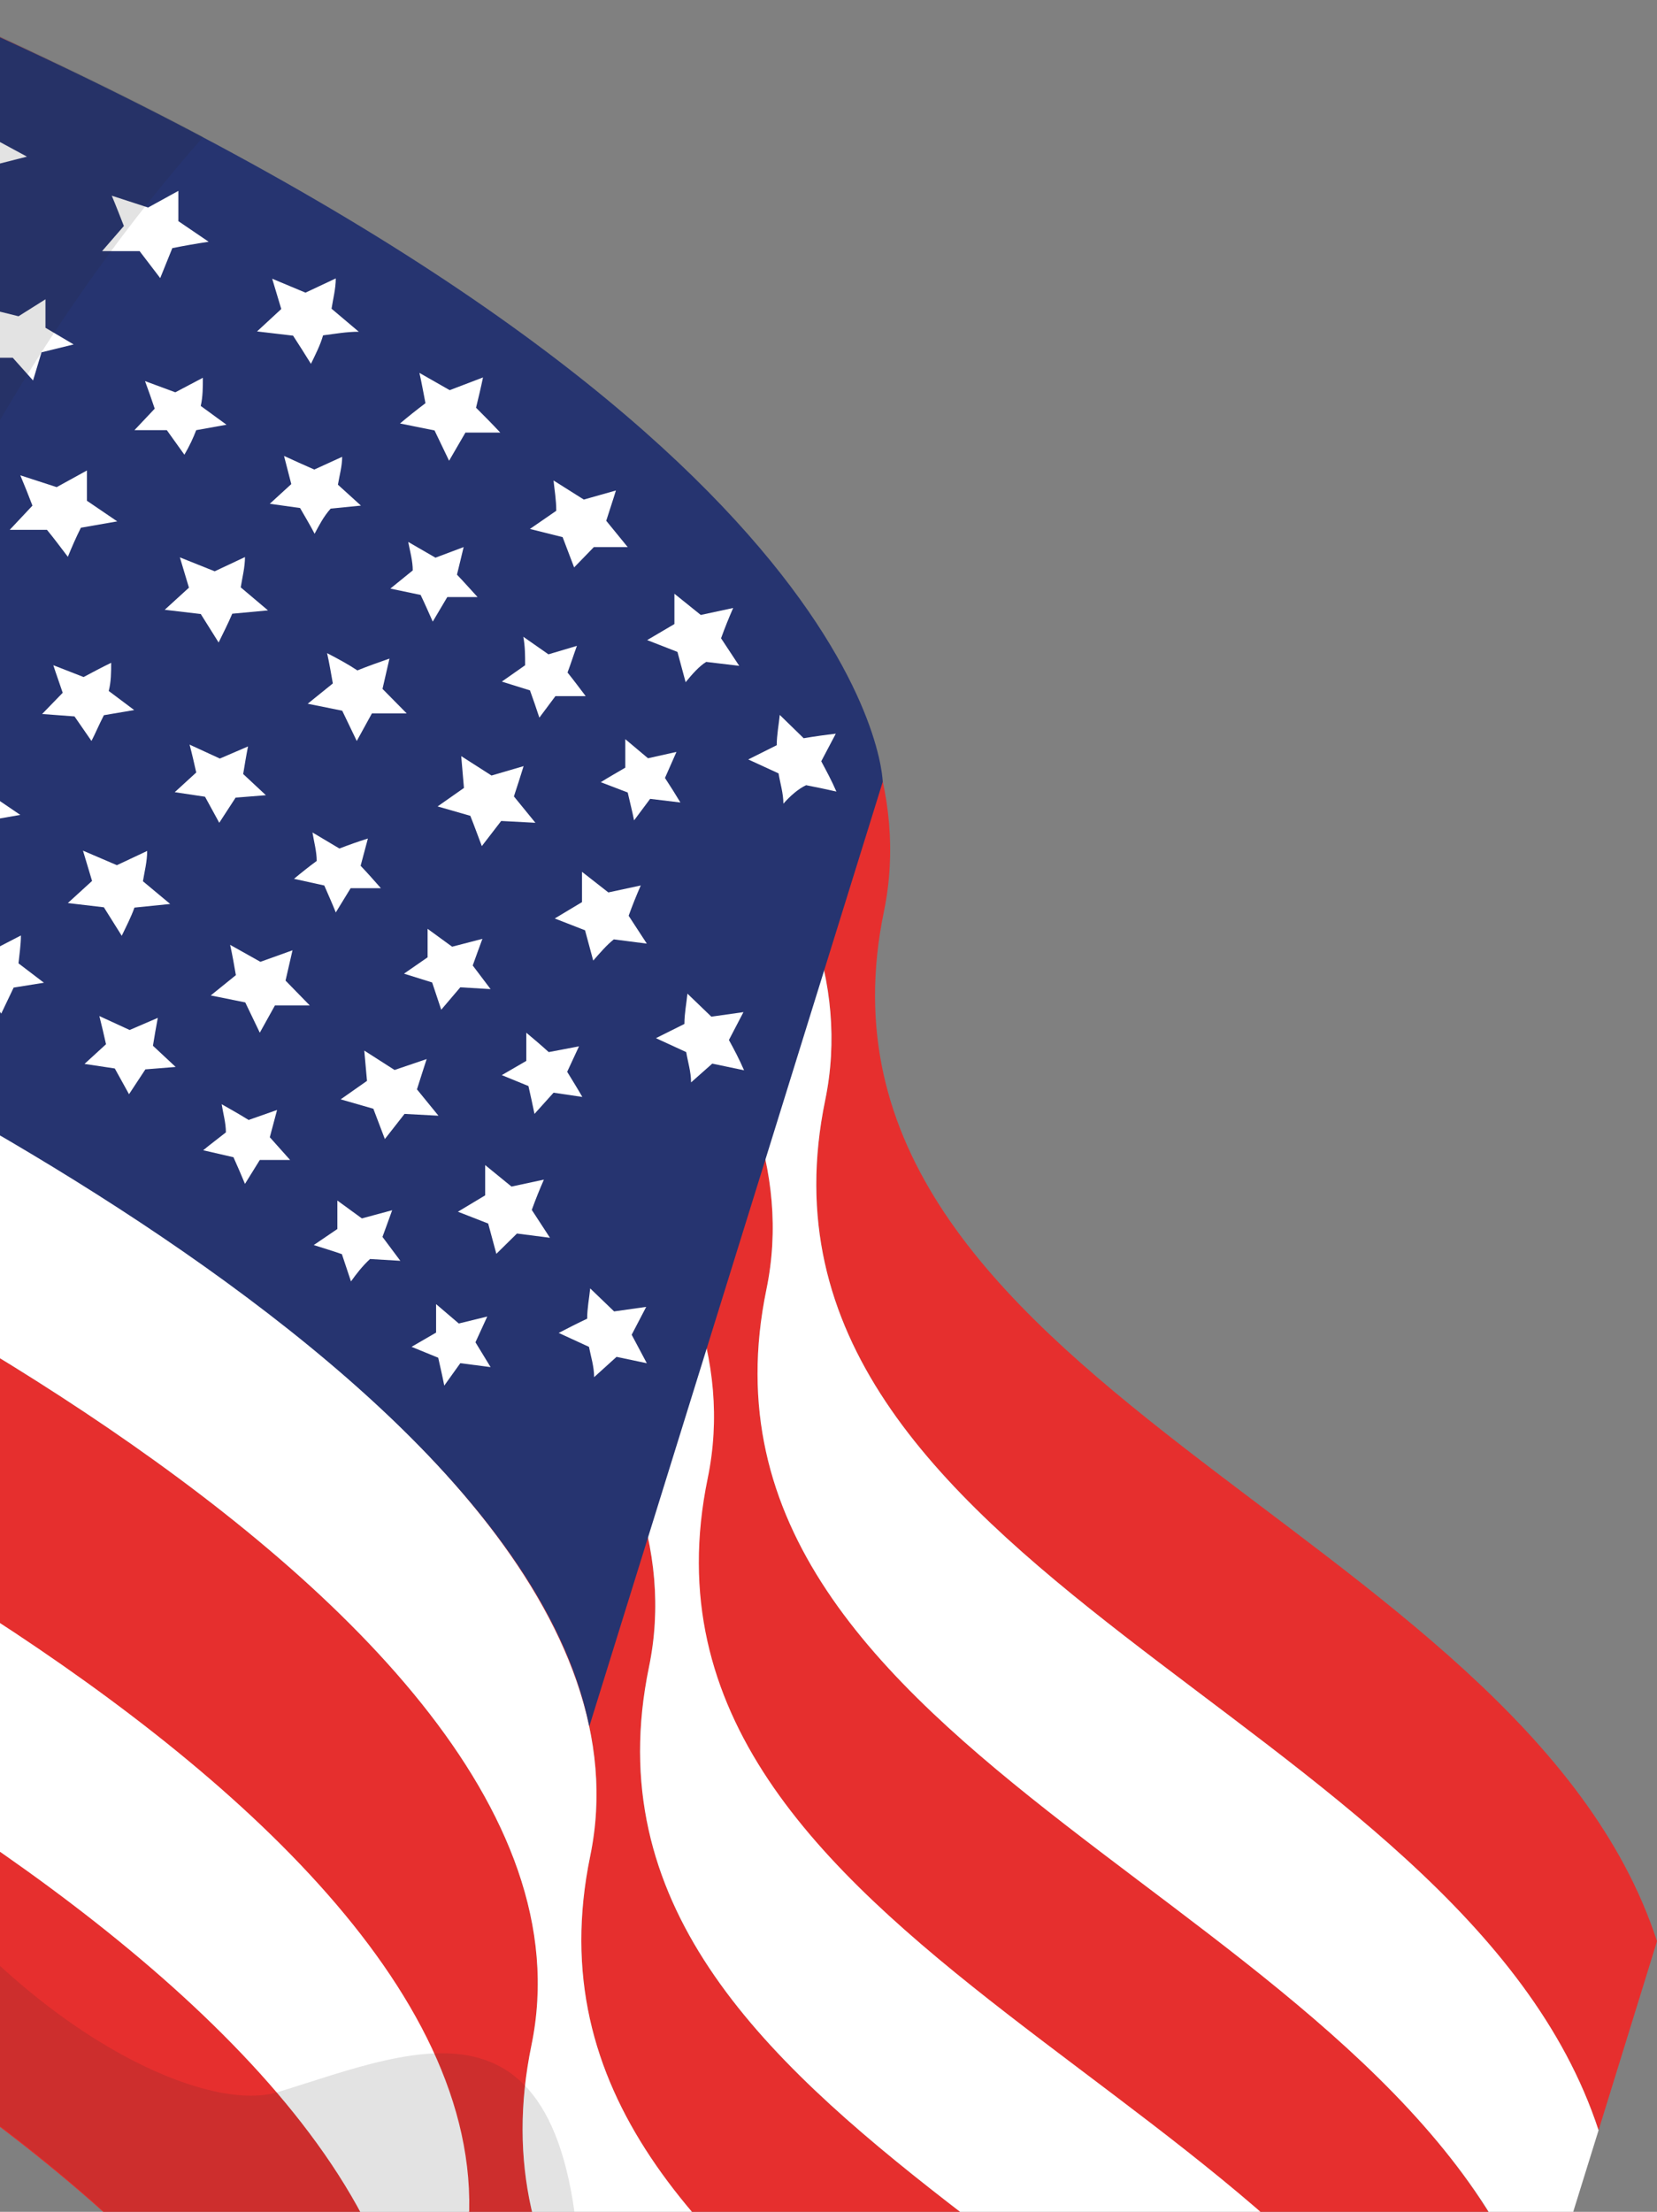<svg width="350" height="467" viewBox="0 0 350 467" fill="none" xmlns="http://www.w3.org/2000/svg">
<rect x="0" y="0" width="350" height="467" fill="#808080" stroke="none"/>
<path d="M112.261 431.806C132.856 332.09 -92.033 239.281 -92.033 239.281L-106.808 286.741C-106.808 286.741 118.145 379.549 97.55 479.202C76.954 578.854 231.869 608.405 260.908 696.672L275.619 648.956C246.836 560.945 91.665 531.459 112.261 431.806Z" fill="#E62F2E"/>
<path d="M137.071 351.986C157.667 252.398 -67.222 159.525 -67.222 159.525L-79.631 199.438C-79.631 199.438 145.258 292.246 124.663 391.898C104.067 491.551 258.982 521.101 288.021 609.368L300.43 569.456C271.647 481.189 116.476 451.703 137.071 351.986Z" fill="#E62F2E"/>
<path d="M124.667 391.895C145.263 292.242 -79.627 199.434 -79.627 199.434L-92.035 239.282C-92.035 239.282 132.854 332.09 112.258 431.807C91.663 531.523 246.834 560.945 275.617 648.957L288.025 609.109C259.243 521.033 104.071 491.611 124.667 391.895Z" fill="white"/>
<path d="M85.39 518.287C105.985 418.571 -119.288 325.826 -119.288 325.826L-133.999 373.222C-133.999 373.222 91.21 466.03 70.615 565.811C50.019 665.591 204.934 694.949 233.973 782.961L248.748 735.565C219.901 647.49 64.538 617.94 85.39 518.287Z" fill="#E62F2E"/>
<path d="M97.794 478.371C118.39 378.719 -106.884 285.91 -106.884 285.91L-119.292 325.822C-119.292 325.822 105.981 418.695 85.385 518.283C64.79 617.872 219.705 647.486 248.744 735.753L261.152 695.841C232.306 607.574 77.326 578.088 97.794 478.371Z" fill="white"/>
<path d="M161.893 272.223C182.489 172.57 -42.785 79.762 -42.785 79.762L-55.129 119.61C-55.129 119.61 169.76 212.418 149.165 312.135C128.569 411.851 283.484 441.337 312.523 529.285L324.932 489.437C296.405 401.425 141.297 371.939 161.893 272.223Z" fill="#E62F2E"/>
<path d="M149.487 312.132C170.083 212.416 -54.806 119.607 -54.806 119.607L-67.215 159.52C-67.215 159.52 157.674 252.392 137.079 351.981C116.483 451.569 271.398 481.183 300.437 569.451L312.846 529.538C284.063 441.335 128.892 411.785 149.487 312.132Z" fill="white"/>
<path d="M186.706 192.461C207.237 92.808 -17.652 0 -17.652 0L-30.061 39.848C-30.061 39.848 194.893 132.657 174.297 232.309C153.701 331.962 308.617 361.512 337.655 449.779L350 409.867C321.217 321.664 166.11 292.113 186.706 192.461Z" fill="#E62F2E"/>
<path d="M174.298 232.316C194.894 132.664 -30.38 39.855 -30.38 39.855L-42.468 79.704C-42.468 79.704 182.485 172.576 161.889 272.229C141.294 371.881 296.209 401.431 325.248 489.699L337.656 449.786C308.809 361.519 153.702 332.033 174.298 232.316Z" fill="white"/>
<path d="M-17.649 0L-79.628 199.433C-79.628 199.433 106.885 277.274 124.474 364.518L186.453 165.085C186.453 165.085 185.174 88.331 -17.649 0Z" fill="#263470"/>
<path d="M38.949 96.008L35.239 90.827H28.395L32.681 86.286C32.041 84.367 31.338 82.384 30.634 80.465L37.03 82.832L42.851 79.762C42.851 81.745 42.851 83.727 42.403 85.71L47.84 89.676L41.444 90.827C40.804 92.49 40.036 94.153 38.949 96.008Z" fill="white"/>
<path d="M6.982 80.335L2.696 75.538H-4.339C-3.06 73.875 -1.717 72.212 -0.374 70.613L-3.06 65.048L3.912 66.775L9.604 63.193C9.604 65.24 9.604 67.223 9.604 69.206L15.553 72.724L8.773 74.387L6.982 80.335Z" fill="white"/>
<path d="M66.452 112.7C65.493 110.845 64.405 109.054 63.382 107.263L56.986 106.368L61.527 102.21L59.992 96.262C62.039 97.221 64.085 98.117 66.388 99.14L72.273 96.454C72.273 98.436 71.697 100.419 71.377 102.338L76.238 106.751L69.842 107.391C68.307 109.118 67.412 110.909 66.452 112.7Z" fill="white"/>
<path d="M91.407 131.246C90.575 129.391 89.744 127.472 88.848 125.617L82.452 124.274L87.185 120.436C87.185 118.453 86.61 116.407 86.226 114.424L91.982 117.75L97.931 115.511C97.483 117.494 96.971 119.413 96.524 121.332C97.995 122.867 99.402 124.466 100.873 126.065H94.477L91.407 131.246Z" fill="white"/>
<path d="M113.927 151.525C113.287 149.606 112.648 147.687 111.944 145.769L105.996 143.914L110.921 140.46C110.921 138.477 110.921 136.494 110.537 134.447L115.846 138.157L121.858 136.366C121.154 138.285 120.579 140.14 119.875 141.995C121.218 143.658 122.498 145.385 123.713 146.984H117.317L113.927 151.525Z" fill="white"/>
<path d="M133.933 173.212C133.549 171.293 133.037 169.31 132.589 167.328L126.897 165.153C128.624 164.066 130.351 163.106 132.078 162.083V156.07L136.875 160.1L142.887 158.757L140.457 164.257C141.608 166.006 142.695 167.733 143.719 169.438L137.323 168.671L133.933 173.212Z" fill="white"/>
<path d="M33.84 58.72L29.491 53.027H21.56L26.165 47.718C25.333 45.608 24.502 43.433 23.606 41.322L31.282 43.817L37.678 40.299C37.678 42.538 37.678 44.712 37.678 46.695L44.074 51.044C41.516 51.428 38.957 51.876 36.399 52.388L33.84 58.72Z" fill="white"/>
<path d="M-3.773 41.965C-5.436 40.174 -7.099 38.447 -8.826 36.72L-17.013 37.168L-12.536 31.603L-15.798 25.207L-7.675 27.062L-1.278 22.904C-1.278 25.143 -1.278 27.318 -1.278 29.3L5.693 33.074L-2.11 35.057C-2.43 37.743 -3.069 39.854 -3.773 41.965Z" fill="white"/>
<path d="M65.679 76.822C64.464 74.84 63.185 72.857 61.905 70.874L54.294 69.978L59.411 65.245L57.492 58.849L64.528 61.791L70.924 58.785C70.924 60.96 70.348 63.135 70.029 65.181L75.785 70.042C73.227 70.042 70.732 70.49 68.238 70.81C67.662 72.857 66.639 74.84 65.679 76.822Z" fill="white"/>
<path d="M94.858 97.281L91.788 90.885L84.497 89.414C86.224 87.943 88.014 86.536 89.869 85.129C89.422 82.89 89.038 80.651 88.59 78.732L94.986 82.378L102.022 79.692C101.574 81.867 101.063 83.977 100.551 86.088C102.278 87.815 104.005 89.542 105.668 91.333C103.237 91.333 100.743 91.333 98.312 91.333L94.858 97.281Z" fill="white"/>
<path d="M121.271 119.806L118.84 113.41L111.932 111.683L117.497 107.845C117.497 105.543 117.113 103.368 116.921 101.449L123.317 105.479L130.097 103.56C129.458 105.671 128.754 107.717 128.051 109.956L132.592 115.521H125.428L121.271 119.806Z" fill="white"/>
<path d="M144.821 144.04L143.094 137.644L136.698 135.149L142.455 131.759C142.455 129.521 142.455 127.282 142.455 125.363L148.019 129.841L154.863 128.369C153.968 130.416 153.136 132.463 152.305 134.766L156.143 140.586L149.171 139.755C147.7 140.65 146.229 142.313 144.821 144.04Z" fill="white"/>
<path d="M165.473 169.688C165.473 167.513 164.769 165.275 164.449 163.292L158.053 160.35L164.066 157.343C164.066 155.169 164.513 152.93 164.705 150.947L169.758 155.872C171.997 155.489 174.299 155.169 176.538 154.913L173.468 160.733C174.555 162.78 175.643 164.763 176.666 167.13C174.406 166.618 172.274 166.17 170.27 165.786C168.607 166.554 166.88 168.089 165.473 169.688Z" fill="white"/>
<path d="M19.321 156.446L15.739 151.265L8.896 150.753L13.245 146.276C12.605 144.357 11.902 142.438 11.262 140.455L17.658 142.95C19.577 141.926 21.496 140.903 23.479 139.943C23.479 141.926 23.479 143.909 22.967 145.892L28.34 149.921L21.944 151.009C20.92 152.992 20.153 154.846 19.321 156.446Z" fill="white"/>
<path d="M46.312 173.721L43.306 168.22L36.91 167.261L41.451 163.103C41.003 161.12 40.555 159.138 40.044 157.219L46.44 160.161L52.388 157.603C52.005 159.521 51.685 161.504 51.365 163.423L56.162 167.9L49.766 168.412L46.312 173.721Z" fill="white"/>
<path d="M70.927 192.654C70.159 190.735 69.328 188.88 68.496 186.961L62.1 185.554C63.635 184.275 65.234 182.995 66.897 181.78C66.897 179.797 66.322 177.75 66.002 175.768L71.694 179.158C73.677 178.39 75.66 177.686 77.707 177.047L76.172 182.803C77.643 184.338 79.05 185.938 80.457 187.537H74.061L70.927 192.654Z" fill="white"/>
<path d="M93.199 213.191L91.28 207.435L85.332 205.58L90.321 202.126C90.321 200.143 90.321 198.16 90.321 196.113L95.502 199.887L101.898 198.224C101.194 200.079 100.555 201.934 99.851 203.853L103.625 208.842L97.229 208.458L93.199 213.191Z" fill="white"/>
<path d="M112.896 235.189C112.512 233.27 112.064 231.287 111.617 229.304L105.988 227.002L111.169 223.995C111.169 222.013 111.169 220.03 111.169 218.047C112.768 219.39 114.367 220.733 115.902 222.14L122.298 220.925L119.804 226.298C120.891 228.089 121.979 229.816 123.002 231.607L116.926 230.711L112.896 235.189Z" fill="white"/>
<path d="M14.334 117.565C12.863 115.646 11.456 113.727 9.921 111.872H2.053L6.851 106.756C6.019 104.581 5.187 102.47 4.292 100.359L11.967 102.854L18.364 99.336C18.364 101.511 18.364 103.749 18.364 105.732L24.76 110.082L17.084 111.425C16.061 113.471 15.165 115.518 14.334 117.565Z" fill="white"/>
<path d="M46.18 135.656L42.406 129.644L34.794 128.748L39.911 124.079L37.993 117.683L45.348 120.625L51.744 117.619C51.744 119.794 51.169 121.969 50.849 124.015L56.605 128.876L49.058 129.58C48.163 131.691 47.139 133.674 46.18 135.656Z" fill="white"/>
<path d="M75.356 156.453L72.286 150.057L64.995 148.586L70.303 144.3C69.92 142.126 69.536 139.887 69.088 137.904C71.327 139.056 73.566 140.271 75.484 141.55C77.723 140.655 80.026 139.823 82.264 139.056C81.753 141.166 81.305 143.341 80.793 145.452L85.91 150.633H78.555L75.356 156.453Z" fill="white"/>
<path d="M101.771 178.647C100.939 176.472 100.172 174.298 99.34 172.251L92.432 170.268L97.997 166.366L97.421 159.65L103.817 163.744L110.597 161.761C109.958 163.872 109.254 165.983 108.551 168.157L113.092 173.722L105.864 173.338L101.771 178.647Z" fill="white"/>
<path d="M125.302 202.819L123.575 196.423L117.179 193.928L122.935 190.474C122.935 188.3 122.935 186.061 122.935 184.078L128.5 188.428L135.344 186.956C134.448 189.003 133.617 191.05 132.785 193.353L136.623 199.237L129.651 198.342C128.18 199.493 126.709 201.22 125.302 202.819Z" fill="white"/>
<path d="M145.971 228.538C145.971 226.299 145.267 224.124 144.947 222.141L138.551 219.199L144.564 216.193C144.564 213.954 145.011 211.78 145.203 209.797L150.256 214.658L157.036 213.699L153.966 219.583C155.053 221.566 156.141 223.613 157.164 225.979L150.448 224.572L145.971 228.538Z" fill="white"/>
<path d="M0.261 214.018L-3.321 208.773L-10.165 208.325L-5.816 203.848C-6.455 201.929 -7.159 200.01 -7.798 198.027L-1.402 200.522L4.418 197.516C4.418 199.498 4.098 201.481 3.906 203.4L9.279 207.494L2.883 208.517L0.261 214.018Z" fill="white"/>
<path d="M27.253 231.031L24.247 225.595L17.851 224.635L22.392 220.478C21.945 218.495 21.497 216.512 20.985 214.529L27.381 217.472L33.33 214.913C32.946 216.896 32.626 218.879 32.306 220.798L37.103 225.275L30.707 225.787L27.253 231.031Z" fill="white"/>
<path d="M51.745 249.965C50.978 248.11 50.146 246.191 49.315 244.336L42.918 242.865C44.453 241.586 46.117 240.37 47.715 239.091C47.715 237.108 47.14 235.125 46.82 233.143C48.739 234.23 50.658 235.317 52.513 236.469L58.525 234.358L56.99 240.114L61.275 244.912H54.879L51.745 249.965Z" fill="white"/>
<path d="M74.135 270.558L72.216 264.802C70.233 264.098 68.25 263.522 66.267 262.883L71.257 259.493C71.257 257.51 71.257 255.463 71.257 253.48L76.437 257.254L82.834 255.527C82.13 257.446 81.49 259.301 80.787 261.156L84.561 266.209L78.164 265.825C76.501 267.36 75.286 268.959 74.135 270.558Z" fill="white"/>
<path d="M93.839 292.555C93.455 290.573 93.007 288.654 92.56 286.671L86.931 284.368L92.112 281.362C92.112 279.379 92.112 277.396 92.112 275.35L96.909 279.443L102.921 277.972L100.427 283.409L103.625 288.654L97.229 287.822L93.839 292.555Z" fill="white"/>
<path d="M-6.145 179.476L-10.558 173.783H-18.425L-13.628 168.73C-14.46 166.555 -15.291 164.445 -16.186 162.334C-13.628 163.101 -11.07 163.933 -8.511 164.828L-2.115 161.311C-2.115 163.485 -2.115 165.724 -2.115 167.707L4.281 172.056L-3.394 173.399C-4.482 175.638 -5.313 177.429 -6.145 179.476Z" fill="white"/>
<path d="M25.713 197.579L21.94 191.566L14.328 190.671L19.445 186.002L17.526 179.605L24.69 182.676L31.086 179.669C31.086 181.908 30.511 184.083 30.191 186.066L35.947 190.863L28.4 191.63C27.696 193.613 26.673 195.596 25.713 197.579Z" fill="white"/>
<path d="M54.876 218.045L51.806 211.649L44.514 210.178L49.823 205.892C49.439 203.654 49.056 201.479 48.608 199.496L55.004 203.078L61.784 200.647C61.272 202.758 60.824 204.933 60.313 207.044L65.43 212.288H58.074L54.876 218.045Z" fill="white"/>
<path d="M81.292 240.497C80.461 238.386 79.693 236.212 78.862 234.101L71.954 232.118L77.518 228.216L76.943 221.82L83.339 225.914L90.119 223.611C89.415 225.722 88.776 227.833 88.072 230.007L92.613 235.572L85.45 235.188L81.292 240.497Z" fill="white"/>
<path d="M104.843 264.733L103.116 258.337L96.72 255.842L102.476 252.388C102.476 250.214 102.476 247.911 102.476 245.992L108.041 250.533L114.885 249.062C113.989 251.109 113.158 253.156 112.326 255.459L116.164 261.343L109.192 260.448L104.843 264.733Z" fill="white"/>
<path d="M125.494 290.772C125.494 288.533 124.79 286.359 124.406 284.376L118.01 281.434C119.993 280.41 121.976 279.387 124.023 278.427C124.023 276.253 124.47 274.014 124.662 272.031L129.715 276.892L136.495 275.933L133.425 281.817L136.623 287.83L130.227 286.487L125.494 290.772Z" fill="white"/>
<g style="mix-blend-mode:multiply" opacity="0.13">
<path d="M175.51 619.981C119.032 585.762 121.91 566.893 122.678 491.482C123.445 416.071 88.778 432.509 58.716 441.72C28.654 450.93 -82 376.799 -52.066 227.832C-31.726 125.493 15.414 59.996 42.917 28.911C33.579 23.922 23.729 18.933 12.983 13.816C-5.246 4.989 -17.398 0 -17.398 0L-35.692 58.781L-42.088 79.76L-54.432 119.608L-66.841 159.521L-79.249 199.433L-91.658 239.281L-106.177 285.909L-118.586 325.821L-133.297 373.217C-133.297 373.217 91.209 466.025 70.613 565.806C50.017 665.586 204.933 694.945 233.971 782.956L248.746 735.56L260.899 696.48L273.691 654.521C253.416 622.028 219.452 646.526 175.51 619.981Z" fill="#262425"/>
</g>
</svg>
